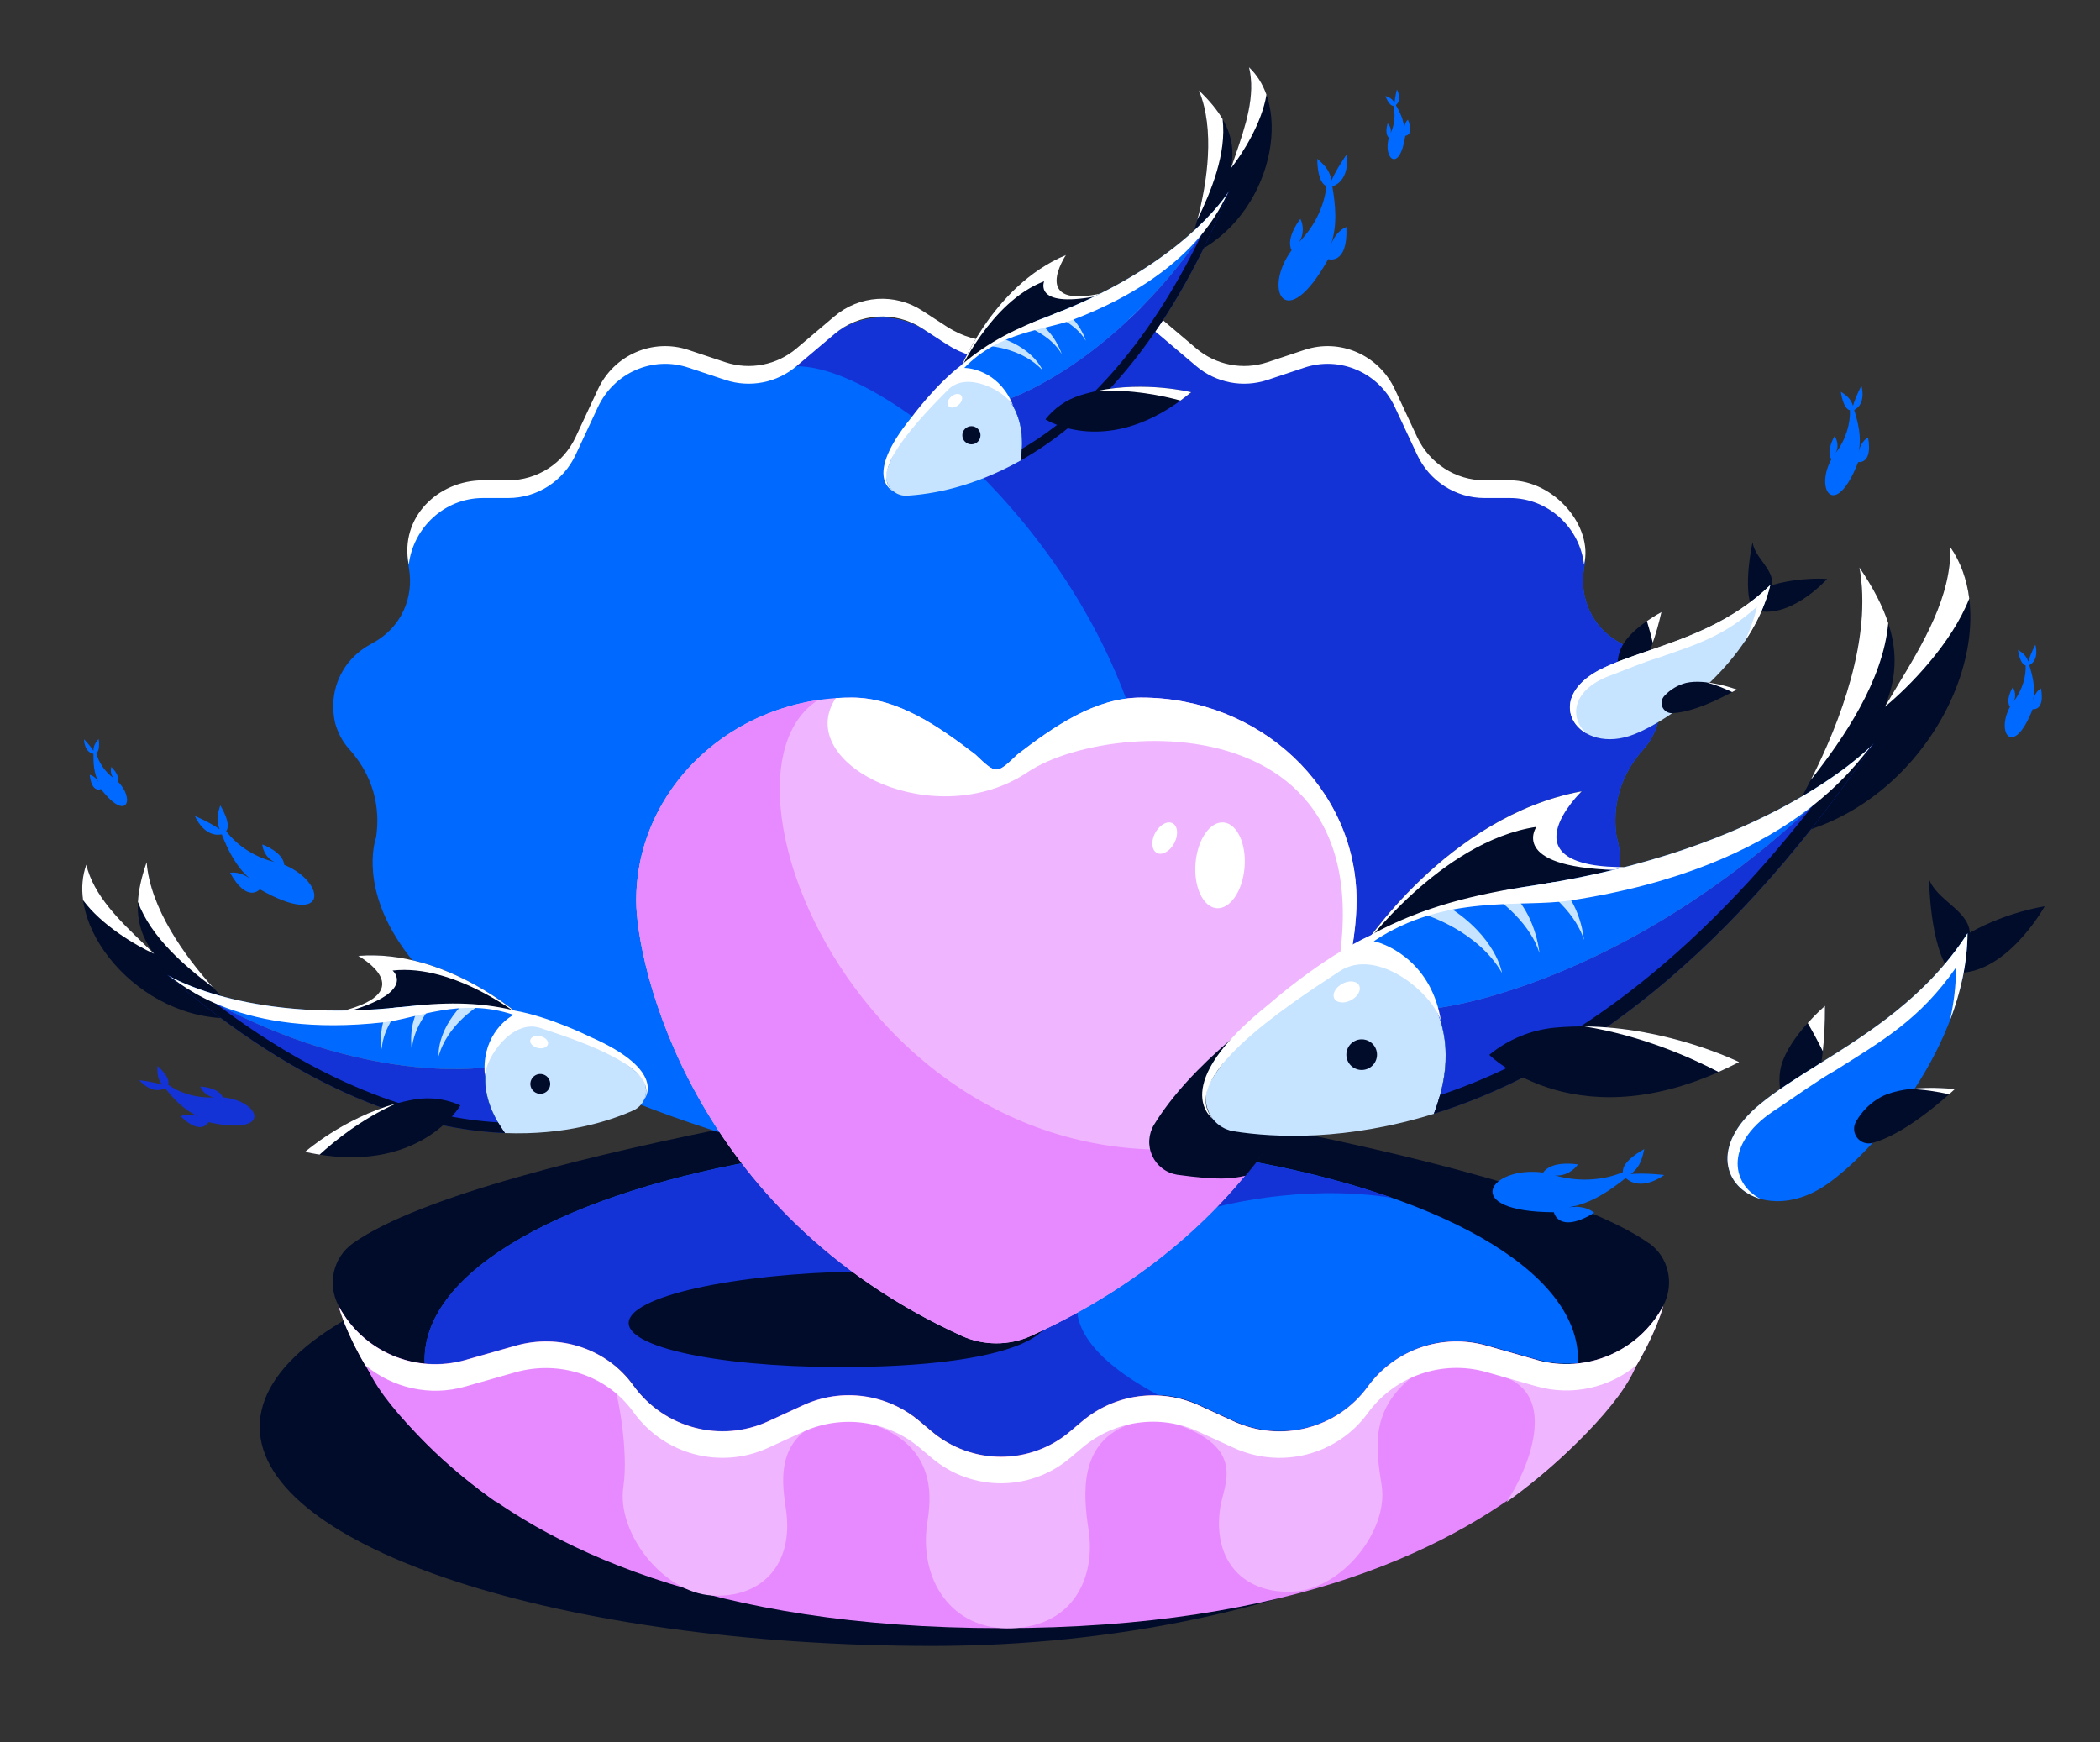 <?xml version="1.0" encoding="utf-8"?>
<svg xmlns="http://www.w3.org/2000/svg" fill="none" height="624" viewBox="0 0 752 624" width="752">
  <rect x="0" y="0" width="752" height="624" fill="#333333" stroke="none"/>
  <path d="m589 475.096c-13.091 58.632-121.946 114.357-255.03 114.357s-240.97-35.145-240.97-78.5c0-43.354 107.886-78.499 240.97-78.499s255.03-.712 255.03 42.642z" fill="#000c2a"/>
  <path d="m590.48 445.26c-23.965-17.007-87.306-32.244-141.754-42.924-15.275 24.557-39.784 50.134-79.16 69.249-6.992 3.402-15.275 3.402-22.268 0-39.376-19.047-63.816-44.692-79.159-69.249-54.448 10.68-117.789 25.917-141.755 42.924-7.128 5.034-9.301 14.761-5.091 22.448 8.757 16.258 27.631 24.285 45.35 19.251l17.923-5.102c15.683-4.422 32.723 1.02 42.228 14.217 10.998 15.374 31.297 20.68 48.405 12.789l12.288-5.646c13.918-6.394 30.211-4.15 41.888 5.714l4.277 3.605c14.257 12.109 35.235 12.109 49.56 0l4.277-3.605c11.677-9.932 28.039-12.176 41.888-5.714l12.288 5.646c16.973 7.823 37.136 2.721 48.134-12.381 9.709-13.332 26.681-19.183 42.499-14.693l17.923 5.102c17.787 5.034 36.593-2.925 45.351-19.251 4.141-7.755 2.036-17.414-5.092-22.448z" fill="#000c2a"/>
  <path d="m440.377 414.65c-15.411 20.612-37.95 41.087-70.741 57.005-6.993 3.401-15.275 3.401-22.268 0-32.859-15.918-55.33-36.393-70.741-57.005-73.321 12.108-124.578 39.931-124.578 72.379 0 .408 0 .816.068 1.224 4.82.476 9.776.136 14.664-1.292l17.923-5.102c15.682-4.422 32.723 1.02 42.227 14.217 10.999 15.374 31.298 20.679 48.406 12.789l12.288-5.647c13.917-6.394 30.211-4.149 41.888 5.715l4.277 3.605c14.257 12.108 35.235 12.108 49.56 0l4.277-3.605c11.677-9.932 28.039-12.177 41.888-5.715l12.288 5.647c16.973 7.822 37.136 2.721 48.134-12.381 9.708-13.333 26.681-19.183 42.499-14.693l17.923 5.102c4.888 1.36 9.844 1.768 14.664 1.292 0-.408.068-.816.068-1.224 0-32.448-51.324-60.271-124.578-72.379z" fill="#0069ff"/>
  <path d="m498.545 429.004c-16.965-5.972-36.556-10.872-58.032-14.422l-.136.068c-5.531 7.398-11.98 14.778-19.492 21.936 22.985-8.194 53.147-11.626 77.66-7.582z" fill="#1433d6"/>
  <path d="m386.456 462.587c-5.283 3.155-10.883 6.186-16.82 9.068-6.993 3.401-15.275 3.401-22.268 0-32.859-15.918-55.33-36.393-70.741-57.005-73.321 12.108-124.578 39.931-124.578 72.379 0 .408 0 .816.068 1.224 4.82.476 9.776.136 14.664-1.292l17.923-5.102c15.682-4.422 32.723 1.02 42.227 14.217 10.999 15.374 31.298 20.679 48.406 12.789l12.288-5.646c13.917-6.395 30.211-4.15 41.888 5.714l4.277 3.605c14.257 12.108 35.235 12.108 49.56 0l4.277-3.605c7.693-6.544 17.419-9.75 27.121-9.329-24.592-13.129-31.852-25.927-28.292-37.017z" fill="#1433d6"/>
  <path d="m550.222 486.956-17.923-5.101c-15.819-4.49-32.791 1.36-42.499 14.693-10.999 15.102-31.162 20.203-48.134 12.381l-12.288-5.647c-13.918-6.394-30.211-4.149-41.889 5.715l-4.277 3.605c-14.257 12.108-35.235 12.108-49.559 0l-4.277-3.605c-11.677-9.932-28.039-12.177-41.888-5.715l-12.289 5.647c-17.108 7.89-37.407 2.516-48.405-12.789-9.505-13.265-26.545-18.707-42.228-14.217l-17.923 5.101c-17.787 5.034-36.592-2.925-45.35-19.251 0 0 28.582 115.303 237.14 115.303 208.557 0 237.139-115.303 237.139-115.303-8.758 16.258-27.631 24.285-45.35 19.251z" fill="#e88aff"/>
  <path d="m539.475 537.93c7.384-10.883 19.433-38.866-1.944-45.182l34.98-.486c7.125-6.801 19.627-16.615 12.631-1.457s-31.093 36.923-45.667 47.125z" fill="#f0b5ff"/>
  <path d="m177.65 537.93c-7.384-10.883-12.631-26.721-6.315-43.724l-26.721-1.944c-7.125-6.801-19.627-16.615-12.631-1.457s31.093 36.923 45.667 47.125z" fill="#e88aff"/>
  <path d="m494.777 532.101c-1.944-12.826-4.859-27.692 12.631-40.324l-20.405 11.66-31.578 15.547-34.98-9.231c26.235 8.745 17.75 21.911 16.518 30.121-2.915 19.433 8.745 31.093 26.235 30.121s34.008-21.862 31.579-37.894z" fill="#f0b5ff"/>
  <path d="m223.221 532.505c1.957-13.162-2.12-33.238-2.936-34.9l11.253 8.476 31.31 12.963 27.396-7.977c-12.23 7.478-10.046 20.99-8.806 29.415 2.935 19.943-8.806 31.908-26.418 30.911s-34.245-22.435-31.799-38.888z" fill="#f0b5ff"/>
  <path d="m389.837 548.134c-1.943-12.826-3.887-32.064 15.546-38.38l-19.433 4.372-23.319 12.632-43.239-17.004h-7.773c24.777 8.259 21.636 27.741 20.405 35.951-2.915 19.433 8.259 38.38 30.607 37.408 22.348-.971 29.635-18.947 27.206-34.979z" fill="#f0b5ff"/>
  <path d="m166.643 496.548 17.923-5.102c15.683-4.422 32.723 1.02 42.228 14.217 10.998 15.374 31.297 20.68 48.405 12.789l12.289-5.646c13.917-6.394 30.211-4.15 41.888 5.714l4.277 3.605c14.324 12.109 35.235 12.109 49.559 0l4.277-3.605c11.678-9.932 28.039-12.176 41.889-5.714l12.288 5.646c16.972 7.823 37.135 2.721 48.134-12.381 9.708-13.332 26.68-19.183 42.499-14.693l17.923 5.102c12.763 3.605 26.137.476 35.846-7.619 7.332-12.516 9.504-21.088 9.504-21.088-8.758 16.258-27.631 24.285-45.35 19.251l-17.923-5.101c-15.819-4.49-32.791 1.36-42.499 14.693-10.999 15.102-31.162 20.203-48.134 12.381l-12.288-5.647c-13.918-6.394-30.211-4.149-41.889 5.715l-4.277 3.605c-14.257 12.108-35.235 12.108-49.559 0l-4.277-3.605c-11.677-9.932-28.039-12.177-41.888-5.715l-12.289 5.647c-17.108 7.89-37.407 2.516-48.405-12.789-9.505-13.265-26.545-18.707-42.228-14.217l-17.923 5.102c-17.787 5.033-36.592-2.926-45.35-19.252 0 0 2.172 8.64 9.505 21.088 9.776 8.095 23.082 11.292 35.845 7.619z" fill="#fff"/>
  <path d="m594.316 251.914c-.272-8.276-4.764-16.423-13.068-21.043l-1.362-.769c-9.801-5.454-14.429-16.039-12.66-26.561 2.655-15.268-9.869-29.254-26.341-29.254h-9.053c-10.346 0-19.739-5.646-24.163-14.435l-7.963-15.846c-4.357-8.661-13.273-13.986-22.87-14.371-3.199-.128-6.467.256-9.666 1.219l-13.272 4.106c-2.178.705-4.425 1.09-6.671 1.219-6.738.385-13.477-1.668-18.718-5.838l-13.545-10.65c-4.492-3.529-9.937-5.517-15.451-5.838-5.513-.321-11.162.962-16.131 3.913l-8.917 5.389c-5.377 3.208-11.503 4.876-17.628 4.876-6.126 0-12.252-1.604-17.629-4.876l-8.917-5.389c-4.901-2.951-10.55-4.234-16.131-3.913-5.582.321-11.027 2.309-15.451 5.838l-13.545 10.65c-5.309 4.17-12.048 6.223-18.718 5.838-2.246-.129-4.492-.514-6.671-1.219l-13.272-4.106c-3.199-.963-6.466-1.412-9.666-1.219-9.597.449-18.581 5.774-22.869 14.371l-7.964 15.846c-4.424 8.789-13.817 14.435-24.163 14.435h-9.053c-16.54 0-28.996 13.986-26.341 29.254 1.838 10.586-2.859 21.172-12.66 26.561l-1.362.769c-8.304 4.62-12.796 12.767-13.068 21.043 0 .514-.136 1.027-.136 1.54 0 .321.136.706.136 1.026.136 1.412.272 2.823.612 4.235v.128c.477 1.668 1.089 3.272 1.906 4.876.885 1.668 1.974 3.272 3.335 4.747 10.21 11.484 10.619 23.673 9.462 31.436 0 0-22.598 60.049 125.24 106.369l6.33-1.155c-18.582-28.099-23.619-54.788-24.912-67.362-.068-.706-.136-1.412-.204-2.117-.273-3.465-.273-5.389-.273-5.389 0-36.12 31.038-65.374 69.359-65.374 14.838 0 28.519 4.426 39.818 11.932 4.016 2.695 9.461 2.695 13.477 0 11.231-7.506 24.98-11.932 39.818-11.932 38.321 0 69.359 29.254 69.359 65.374 0 0 0 1.988-.273 5.389 0 .705-.136 1.411-.204 2.117-1.293 12.574-6.33 39.263-24.912 67.362l6.398 1.155c147.77-46.32 125.241-106.369 125.241-106.369-1.226-7.763-.749-20.016 9.461-31.436 1.361-1.475 2.45-3.079 3.335-4.747.817-1.54 1.497-3.208 1.906-4.876 0 0 0-.064 0-.128.408-1.412.544-2.823.612-4.235 0-.32.136-.705.136-1.026 0-.513-.068-1.026-.136-1.54z" fill="#0069ff"/>
  <path clip-rule="evenodd" d="m408.061 265.023c36.11 2.292 64.624 30.605 64.624 65.225 0 0 0 1.988-.272 5.389 0 .47-.061.941-.121 1.411-.031.235-.061.47-.084.706-1.293 12.574-6.33 39.263-24.911 67.362l6.398 1.155c147.769-46.32 125.24-106.369 125.24-106.369-1.225-7.763-.749-20.016 9.461-31.436 1.361-1.475 2.45-3.079 3.335-4.747.817-1.54 1.498-3.208 1.906-4.876v-.128c.408-1.412.544-2.823.613-4.235 0-.16.034-.336.068-.513.034-.176.068-.353.068-.513 0-.513-.068-1.026-.136-1.538v-.002h.068c-.273-8.276-4.765-16.423-13.069-21.043l-1.361-.769c-9.802-5.454-14.43-16.039-12.66-26.561 2.654-15.268-9.87-29.254-26.342-29.254h-9.052c-10.346 0-19.739-5.646-24.164-14.435l-7.963-15.846c-4.356-8.661-13.273-13.986-22.87-14.371-3.199-.128-6.466.256-9.665 1.219l-13.273 4.106c-2.178.705-4.424 1.09-6.67 1.219-6.739.385-13.477-1.668-18.718-5.838l-13.545-10.65c-4.493-3.529-9.938-5.517-15.451-5.838s-11.163.962-16.132 3.913l-8.916 5.389c-5.377 3.208-11.503 4.876-17.629 4.876s-12.252-1.604-17.629-4.876l-8.917-5.389c-4.9-2.951-10.55-4.234-16.131-3.913s-11.027 2.309-15.451 5.838l-13.545 10.65c-.383.3-.773.59-1.171.869 29.986-1.766 102.116 55.522 124.067 133.813z" fill="#1433d6" fill-rule="evenodd"/>
  <path d="m172.99 178.357h9.038c10.329 0 19.707-6.07 24.123-15.519l7.951-17.036c5.776-12.346 19.638-18.416 32.414-14.14l13.251 4.415c8.766 2.897 18.415 1.034 25.482-4.966l13.523-11.45c8.902-7.587 21.677-8.414 31.462-2.069l8.902 5.794c10.804 6.966 24.531 6.966 35.336 0l8.901-5.794c9.786-6.345 22.561-5.518 31.463 2.069l13.522 11.45c7.068 6 16.717 7.863 25.483 4.966l13.251-4.415c12.775-4.276 26.705 1.794 32.413 14.14l7.951 17.036c4.417 9.449 13.794 15.519 24.123 15.519h9.038c13.863 0 25.121 10.691 26.616 23.865 3.394-13.603-10.579-30.21-26.616-30.21h-9.038c-10.329 0-19.706-6.07-24.123-15.519l-7.951-17.037c-5.776-12.346-19.638-18.415-32.413-14.139l-13.251 4.414c-8.766 2.897-18.415 1.035-25.483-4.966l-13.522-11.449c-8.902-7.587-21.677-8.415-31.463-2.069l-8.901 5.793c-10.805 6.966-24.532 6.966-35.336 0l-8.902-5.793c-9.785-6.346-22.56-5.518-31.462 2.069l-13.523 11.449c-7.067 6.001-16.716 7.863-25.482 4.966l-13.251-4.414c-12.776-4.276-26.706 1.793-32.414 14.139l-7.951 17.037c-4.416 9.449-13.794 15.519-24.123 15.519h-9.038c-16.037 0-30.01 13.206-26.616 30.21 1.563-13.174 12.754-23.865 26.616-23.865z" fill="#fff"/>
  <path d="m187.399 364.68s-27.196-24.934-59.113-22.365c0 0 24.915 12.199-5.784 20.621 0 0 60.997 5.564 64.897 1.744z" fill="#000c2a"/>
  <path d="m187.399 364.684c-.256-.216-24.454-19.671-46.818-17.108 0 0 8.681 7.267-14.971 14.363-2.097-.225-3.467.248-3.467.248 29.062-7.252 6.146-19.865 6.146-19.865 31.727-2.555 58.79 22.069 59.11 22.362z" fill="#fff"/>
  <path d="m52.517 308.773c1.893 23.698 26.402 48.585 34.66 55.642-34.888 3.678-64.714-31.216-56.275-54.748 3.101 12.865 15.034 22.771 24.292 31.912-6.175-8.058-8.092-17.39-2.678-32.806z" fill="#000c2a"/>
  <path d="m76.219 353.561c-10.122-11.234-22.385-28.296-23.703-44.783-1.906 5.426-2.903 10.098-3.127 14.226 4.667 12.656 16.863 23.093 26.829 30.557z" fill="#fff"/>
  <path d="m29.746 322.366c-.605-4.396-.274-8.708 1.156-12.695 2.679 11.114 11.949 20.02 20.392 28.131 1.33 1.278 2.64 2.537 3.901 3.781-6.743-3.066-18.815-10.226-25.448-19.217z" fill="#fff"/>
  <path d="m185.309 363.031c7.533 1.816 14.852 4.428 21.834 7.791 8.088 3.902 15.898 8.637 21.771 14.203.923.872 1.618 1.957 2.022 3.16.404 1.204.506 2.488.295 3.739-.21 1.251-.726 2.431-1.502 3.435-.775 1.005-1.787 1.803-2.945 2.323-8.962 3.977-24.635 8.919-45.955 8.106-14.723-20.291-3.119-35.77 4.48-42.757z" fill="#c6e3ff"/>
  <path d="m59.851 349.116s28.274 17.781 84.843 11.431c13.578-1.557 27.326-.717 40.617 2.48-4.259 3.938-9.795 10.55-11.216 19.195 0 0-50.662 8.095-114.244-33.106z" fill="#0069ff"/>
  <path clip-rule="evenodd" d="m170.961 360.508s-10.875 6.631-13.88 17.755c0 0-.922-8.457 8.229-18.244 0 0 5.167.362 5.651.489zm-20.343-.478c-4.755 6.931-3.13 16.041-3.13 16.041.322-8.551 7.525-16.238 7.525-16.238s-3.975.099-4.404.194zm-13.909 15.766s-1.581-8.369 2.794-14.724l1.989-.204c.485-.028 2.159-.189 2.159-.189s-6.65 7.235-6.942 15.117z" fill="#c6e3ff" fill-rule="evenodd"/>
  <path d="m77.21 359.371c53.291 28.448 93.959 23.25 96.684 22.866.001.33.002.66.017.976-.686 5.514.332 11.799 4.371 18.716-26.137-1.538-60.45-11.84-101.073-42.558z" fill="#4abeff"/>
  <path d="m77.211 359.367c53.29 28.448 93.958 23.251 96.684 22.867.001.33.002.66.017.975-.686 5.514.332 11.799 4.371 18.717.733 1.254 1.55 2.517 2.482 3.816-30.047-1.157-71.334-13.75-120.953-56.659 5.962 3.868 11.773 7.271 17.399 10.284z" fill="#1433d6"/>
  <path d="m178.318 401.958c.733 1.254 1.551 2.517 2.483 3.816-30.048-1.157-71.335-13.751-120.954-56.659 5.921 3.845 11.735 7.239 17.404 10.266 40.578 30.705 74.891 41.006 101.066 42.577z" fill="#000c2a"/>
  <path d="m192.386 391.563c-1.871-.602-2.901-2.605-2.299-4.475.601-1.87 2.606-2.897 4.477-2.295 1.872.602 2.902 2.605 2.3 4.475-.601 1.87-2.606 2.897-4.478 2.295z" fill="#000c2a"/>
  <path d="m164.855 395.884s-14.719 25.645-55.62 16.65c0 0 17.091-15.053 39.381-18.827 5.508-.902 11.162-.144 16.239 2.177z" fill="#000c2a"/>
  <path d="m114.444 413.511c5.299-4.868 14.982-12.735 27.361-18.288-18.869 5.234-32.571 17.303-32.571 17.303 1.786.393 3.523.719 5.21.985z" fill="#fff"/>
  <path d="m230.707 393.652s8.655-10.15-19.606-22.444c0 0-14.232-7.142-27.099-9.343-.001-.017.005-.031.016-.042-13.29-3.197-25.752-2.835-39.33-1.279-53.928 6.054-82.141-9.822-84.658-11.318.097.058.234.143.411.253 4.429 2.753 25.283 22.439 77.139 16.618 11.497-1.318 27.413-9.073 46.345-2.652-3.248 1.681-11.731 8.573-10.251 22.109.149-6.981 9.848-20.645 19.682-17.438 14.969 4.882 42.919 14.322 37.351 25.536z" fill="#fff"/>
  <path d="m189.886 372.466c.271-1.165 1.911-1.778 3.664-1.371 1.753.408 2.955 1.682 2.684 2.847s-1.911 1.778-3.664 1.371c-1.753-.408-2.955-1.682-2.684-2.847z" fill="#fff"/>
  <path d="m342.979 134.226s11.697-31.644 38.728-42.893c0 0-15.164 20.333 13.322 14.352 0 0-47.282 30.018-52.05 28.541z" fill="#000c2a"/>
  <path d="m342.98 134.229c.119-.282 11.667-26.217 30.926-33.48 0 0-4.023 9.539 18.178 5.425 1.612-1.06 2.924-1.247 2.924-1.247-26.667 6.247-13.301-13.587-13.301-13.587-26.87 11.182-38.588 42.517-38.727 42.889z" fill="#fff"/>
  <path d="m429.309 32.389c8.363 20.064-1.167 50.546-4.934 59.737 29.91-11.59 39.583-52.433 22.885-68.043 2.855 11.759-2.709 24.802-6.419 36.105 1.655-9.133-.686-17.524-11.532-27.798z" fill="#000c2a"/>
  <path d="m428.751 78.72c3.537-13.366 6.38-32.368.561-46.326 3.818 3.616 6.582 6.999 8.488 10.263 1.494 12.242-4.063 25.828-9.049 36.063z" fill="#fff"/>
  <path d="m453.509 33.928c-1.345-3.828-3.417-7.196-6.245-9.841 2.466 10.158-1.351 21.275-4.827 31.4-.548 1.595-1.088 3.166-1.593 4.705 4.203-5.311 11.029-16.179 12.665-26.264z" fill="#fff"/>
  <path d="m343.99 132.008c-5.368 4.626-10.229 9.808-14.501 15.461-4.947 6.554-9.32 13.668-11.77 20.65-.387 1.094-.498 2.267-.324 3.415.174 1.147.628 2.234 1.323 3.164.694.929 1.606 1.673 2.657 2.166 1.05.493 2.206.719 3.366.658 8.95-.511 23.762-3.042 40.761-12.613 3.494-22.655-12.412-30.395-21.512-32.901z" fill="#c6e3ff"/>
  <path d="m440.205 68.262s-15.564 26.276-64.223 44.754c-11.694 4.409-22.523 10.837-31.996 18.992 5.109 1.423 12.375 4.486 17.143 10.922 0 0 44.585-14.589 79.076-74.668z" fill="#0069ff"/>
  <path clip-rule="evenodd" d="m354.604 123.965s11.615.848 18.708 8.638c0 0-2.785-7.262-14.317-11.397 0 0-4.051 2.454-4.391 2.759zm16.344-8.891c6.764 3.65 9.25 11.738 9.25 11.738-3.837-6.82-12.907-10.061-12.907-10.061s3.274-1.581 3.663-1.683zm17.9 7.009s-2.211-7.466-8.425-10.806l-1.703.665c-.406.18-1.834.749-1.834.749s8.431 3.104 11.962 9.392z" fill="#c6e3ff" fill-rule="evenodd"/>
  <path d="m430.371 83.855c-31.45 45.407-66.696 58.176-69.074 59.003.138.268.275.537.395.8 2.862 4.197 4.661 9.734 4.267 17.048 20.613-12.174 44.213-34.892 64.412-76.851z" fill="#4abeff"/>
  <path d="m430.37 83.855c-31.45 45.407-66.696 58.176-69.074 59.003.138.269.275.537.395.8 2.862 4.198 4.661 9.735 4.267 17.049-.072 1.326-.209 2.695-.424 4.141 23.953-13.499 52.267-40.995 74.688-96.628-3.232 5.638-6.536 10.834-9.852 15.635z" fill="#1433d6"/>
  <path d="m365.943 160.749c-.072 1.326-.209 2.695-.424 4.141 23.953-13.499 52.267-40.995 74.688-96.628-3.208 5.602-6.518 10.792-9.864 15.623-20.169 41.93-43.769 64.647-64.4 76.864z" fill="#000c2a"/>
  <path d="m350.159 158.176c1.271-1.272 1.27-3.332 0-4.601-1.271-1.269-3.331-1.267-4.601.005s-1.27 3.332 0 4.601c1.271 1.269 3.331 1.267 4.601-.005z" fill="#000c2a"/>
  <path d="m374.352 150.18s22.688 14.705 52.192-9.703c0 0-20.19-5.1-39.896 1.146-4.856 1.569-9.137 4.548-12.296 8.557z" fill="#000c2a"/>
  <path d="m422.717 143.451c-6.344-1.745-17.507-4.096-29.895-3.439 17.533-3.629 33.721.46 33.721.46-1.289 1.066-2.565 2.057-3.826 2.979z" fill="#fff"/>
  <path d="m319.866 175.887s-11.281-4.637 6.565-26.446c0 0 8.589-11.756 18.134-18.924-.006-.013-.017-.022-.031-.026 9.473-8.155 19.759-13.069 31.452-17.477 46.387-17.615 62.697-42.317 64.119-44.586-.054.087-.13.214-.228.377-2.452 4.09-11.184 28.816-55.79 45.753-9.9 3.733-26.086 4.077-38.799 17.212 3.344.009 13.123 2.069 17.576 13.696-3.038-5.615-16.637-12.675-23.294-5.956-10.133 10.226-28.919 29.584-19.704 36.376z" fill="#fff"/>
  <path d="m344.209 141.597c-.706-.834-2.297-.647-3.552.417-1.256 1.064-1.7 2.603-.993 3.437.706.834 2.297.647 3.552-.417 1.256-1.064 1.7-2.602.993-3.437z" fill="#fff"/>
  <path d="m308.283 489.526c45.75-.8 67.563-8.84 67.39-18.283s-22.267-16.715-68.017-15.915c-45.75.801-82.697 9.105-82.524 18.548.173 9.444 37.401 16.45 83.151 15.65z" fill="#000c2a"/>
  <path d="m485.774 322.525c0-40.165-34.534-72.697-77.172-72.697-16.509 0-31.437 10.536-44.303 20.405-7.498 7.135-7.498 7.135-14.995 0-12.867-9.869-27.794-20.405-44.304-20.405-42.638 0-77.172 32.532-77.172 72.697 0 22.525 19.388 111.578 116.553 155.88 7.8 3.567 17.04 3.567 24.84 0 97.166-44.302 116.553-126.554 116.553-155.88z" fill="#f0b5ff"/>
  <path d="m456.85 406.269c-138.932 37.19-209.255-126.477-163.915-155.558-36.902 5.452-65.107 35.516-65.107 71.814 0 22.525 19.388 111.578 116.553 155.881 7.8 3.567 17.04 3.567 24.84 0 42.407-19.335 69.998-45.899 87.629-72.137z" fill="#e88aff"/>
  <path d="m469.467 352.554c-10.494 5.711-20.352 12.521-29.407 20.315-10.488 9.039-20.23 19.207-26.754 29.841-1.028 1.666-1.63 3.56-1.752 5.513-.121 1.953.24 3.906 1.053 5.685.813 1.78 2.052 3.331 3.608 4.517 1.556 1.187 3.38 1.971 5.312 2.284 14.943 2.04 19.446 1.477 24.511.351 24.765-29.83 37.535-61.133 23.429-68.506z" fill="#000c2a"/>
  <path clip-rule="evenodd" d="m464.923 393.097c16.194-29.105 20.852-56.197 20.852-70.572 0-40.165-34.534-72.697-77.172-72.697-16.509 0-31.437 10.536-44.303 20.405-3.749 3.567-5.623 5.351-7.498 5.351-1.874 0-3.749-1.784-7.497-5.351-12.867-9.869-27.794-20.405-44.304-20.405-1.912 0-3.808.066-5.686.194-.311.434-.582.855-.812 1.262-13.117 23.32 36.923 47.125 69.473 25.263 32.01-21.499 156.57-25.614 96.947 116.55z" fill="#fff" fill-rule="evenodd"/>
  <path d="m435.56 325.236c-4.838-.488-8.169-7.737-7.433-16.226.737-8.489 5.259-14.949 10.098-14.461 4.838.489 8.168 7.738 7.432 16.226-.736 8.489-5.259 14.949-10.097 14.461z" fill="#fff"/>
  <path d="m414.525 305.577c-2.021-.802-2.479-3.869-1.068-6.867s4.194-4.775 6.177-4.008c1.983.766 2.479 3.869 1.068 6.866-1.411 2.998-4.195 4.775-6.177 4.009z" fill="#fff"/>
  <path d="m582.156 421.892c-.806-.286.637.57 0 0-5.711 4.501-12.226 9.11-20.372 10.479 3.864-.649 7.269.387 9.115 1.97-12.889 7.805-14.457-.203-14.457-.203-34.044-.139-23.106-16.752-3.836-14.209 3.185-4.562 12.431-2.895 12.431-2.895-1.303 1.964-4.586 4.375-8.316 3.884 9.29 2.69 18.352 1.523 24.433-1.155-.433-4.022 7.667-8.245 7.667-8.245-.705 2.756-1.126 6.102-4.804 8.939 5.5-.475 11.92.352 11.92.352s-8.052 6.211-13.781 1.083z" fill="#0069ff"/>
  <path d="m663.981 146.824c-.365.426.5-.256 0 0 1.409 4.561 2.695 9.64 1.611 14.953.514-2.521 1.953-4.361 3.358-5.118 1.738 9.737-3.537 8.807-3.537 8.807-8.121 20.821-15.715 10.2-9.61-1.004-2.042-3.028 1.162-8.298 1.162-8.298.895 1.262 1.597 3.842.416 6.011 3.841-5.056 5.264-10.882 5.06-15.239-2.567-.685-3.241-6.643-3.241-6.643 1.521 1.082 3.472 2.13 4.341 5.053 1.008-3.481 3.03-7.219 3.03-7.219s1.903 6.398-2.59 8.697z" fill="#0069ff"/>
  <path d="m726.669 238.228c-.309.36.422-.216 0 0 1.191 3.853 2.277 8.145 1.361 12.635.434-2.13 1.65-3.686 2.837-4.325 1.469 8.228-2.988 7.442-2.988 7.442-6.862 17.593-13.279 8.618-8.12-.849-1.726-2.558.981-7.011.981-7.011.757 1.066 1.35 3.246.352 5.079 3.245-4.272 4.448-9.196 4.275-12.877-2.168-.578-2.738-5.613-2.738-5.613 1.285.914 2.933 1.8 3.668 4.269.851-2.941 2.56-6.099 2.56-6.099s1.609 5.406-2.188 7.349z" fill="#0069ff"/>
  <path d="m487.273 340.288s30.553-47.986 79.11-56.896c0 0-32.236 28.11 16.843 28.402 0 0-88.62 32.627-95.953 28.494z" fill="#000c2a"/>
  <path d="m487.279 340.288c.296-.423 28.569-39.053 62.898-44.161 0 0-10.029 14.288 28.027 15.417 3.033-1.173 5.263-1.014 5.263-1.014-46.176.796-17.081-27.133-17.081-27.133-48.269 8.857-78.746 56.327-79.107 56.891z" fill="#fff"/>
  <path d="m665.839 203.216c6.637 36.048-19.931 82.891-29.414 96.696 53.426-8.445 83.919-72.313 61.961-103.991.516 20.397-13.303 39.912-23.444 57.219 5.982-14.464 5.113-29.127-9.103-49.924z" fill="#000c2a"/>
  <path d="m648.414 279.37c10.591-20.769 22.045-51.073 17.428-76.152 5.004 7.321 8.354 13.881 10.334 19.94-1.9 20.709-15.899 41.121-27.762 56.212z" fill="#fff"/>
  <path d="m705.176 214.368c-.853-6.788-3.068-13.078-6.787-18.444.445 17.62-9.806 34.582-19.143 50.031-1.471 2.435-2.92 4.831-4.3 7.187 8.818-7.256 23.94-22.736 30.23-38.774z" fill="#fff"/>
  <path d="m489.729 337c-10.494 5.71-20.352 12.52-29.407 20.314-10.488 9.039-20.231 19.207-26.755 29.841-1.027 1.666-1.629 3.56-1.751 5.513s.24 3.906 1.053 5.685c.812 1.78 2.052 3.331 3.607 4.518 1.556 1.186 3.381 1.97 5.313 2.284 14.934 2.346 40.248 3.452 71.673-6.267 13.83-36.094-9.628-54.516-23.733-61.888z" fill="#c6e3ff"/>
  <path d="m671.019 266.215s-35.012 37.762-121.792 50.879c-20.843 3.1-40.982 9.837-59.498 19.902 7.913 4.165 18.796 11.803 24.362 24.11 0 0 78.679-8.161 156.928-94.891z" fill="#0069ff"/>
  <path clip-rule="evenodd" d="m510.096 327.516s18.841 5.536 27.756 20.902c0 0-2.002-12.962-19.536-23.885 0 0-7.55 2.601-8.22 2.983zm30.105-8.834c9.848 8.426 11.064 22.641 11.064 22.641-3.893-12.607-17.688-21.18-17.688-21.18s5.96-1.439 6.636-1.468zm27.002 17.933s-.985-13.093-10.037-20.811l-3.043.489c-.734.151-3.29.581-3.29.581s12.789 8.12 16.37 19.741z" fill="#c6e3ff" fill-rule="evenodd"/>
  <path d="m649.255 288.409c-68.01 63.632-130.649 72.12-134.863 72.636.13.492.261.984.365 1.46 3.222 7.937 4.214 17.704.959 29.618 38.31-12.722 85.3-41.755 133.539-103.714z" fill="#4abeff"/>
  <path d="m649.255 288.406c-68.011 63.632-130.65 72.12-134.864 72.636.131.492.262.983.365 1.459 3.222 7.938 4.214 17.705.959 29.618-.591 2.161-1.304 4.368-2.174 6.674 44.287-13.713 100.748-48.943 157.521-132.646-7.335 8.141-14.632 15.527-21.807 22.259z" fill="#1433d6"/>
  <path d="m515.67 392.189c-.59 2.161-1.304 4.367-2.174 6.674 44.287-13.713 100.748-48.944 157.521-132.646-7.283 8.09-14.587 15.464-21.823 22.234-48.179 61.921-95.169 90.954-133.524 103.738z" fill="#000c2a"/>
  <path d="m490.585 382.309c2.546-1.644 3.28-5.039 1.638-7.583-1.642-2.545-5.037-3.275-7.584-1.631-2.547 1.643-3.281 5.038-1.639 7.582 1.642 2.545 5.038 3.275 7.585 1.632z" fill="#000c2a"/>
  <path d="m533.303 377.767s32.154 32.319 89.475 2.602c0 0-31.458-15.598-66.161-12.324-8.563.855-16.679 4.239-23.314 9.722z" fill="#000c2a"/>
  <path d="m615.408 383.904c-9.834-5.135-27.394-12.988-48.045-16.318 30.189.265 55.412 12.771 55.412 12.771-2.504 1.298-4.96 2.478-7.367 3.547z" fill="#fff"/>
  <path d="m434.338 400.723s-16.941-11.661 20.242-41.248c0 0 18.344-16.316 36.629-24.728-.006-.025-.02-.043-.041-.055 18.516-10.065 37.22-14.499 58.062-17.599 82.729-12.505 118.41-47.406 121.562-50.639-.121.125-.291.306-.511.541-5.498 5.867-28.699 43.507-108.249 55.531-17.647 2.625-44.446-2.574-70.078 14.545 5.508 1.206 20.891 8.085 24.088 28.835-3.006-10.338-22.904-26.817-36.27-18.116-20.344 13.243-58.202 38.456-45.434 52.933z" fill="#fff"/>
  <path d="m486.682 352.875c-.867-1.627-3.555-1.886-6.003-.58s-3.729 3.684-2.861 5.311c.867 1.626 3.555 1.886 6.003.579 2.448-1.306 3.729-3.684 2.861-5.31z" fill="#fff"/>
  <path d="m580.386 245.694s8.503.108 14.571-26.497c0 0-10.385 5.418-13.996 11.988s-.575 14.509-.575 14.509z" fill="#000c2a"/>
  <path d="m591.848 230.178c1.068-3.028 2.118-6.647 3.104-10.971 0 0-2.349 1.226-5.202 3.219.865 2.808 1.556 5.386 2.098 7.752z" fill="#fff"/>
  <path d="m627.585 218.161c-3.725-7.213 0-24.038 0-24.038.663 5.613 7.858 9.849 6.926 15.423 10.392-3.034 19.789-2.206 19.789-2.206s-14.04 15.612-26.715 10.821z" fill="#000c2a"/>
  <path d="m585.274 262.935c13.599-5.375 42.116-26.1 48.641-53.386-19.575 18.982-44.729 22.237-60.31 29.943-22.506 11.088-8.126 31.379 11.669 23.443z" fill="#c6e3ff"/>
  <path d="m568.209 262.718c-6.365-5.429-5.693-15.996 9.356-21.135 4.554-1.727 11.763-4.719 16.016-5.932 13.643-4.746 23.727-7.712 35.591-18.388-1.089 4.554-2.631 8.752-4.508 12.611 4.188-6.192 7.508-13.023 9.253-20.323-13.607 13.195-29.91 18.79-43.819 23.564-6.1 2.094-11.74 4.029-16.49 6.379-14.86 7.32-13.64 18.653-5.399 23.224z" fill="#fff"/>
  <path d="m598.778 255.404c4.427-.172 11.68-2.032 23.175-8.469 0 0-10.969-4.072-18.268-2.343-2.932.774-5.584 2.367-7.646 4.593-.511.523-.853 1.188-.983 1.907s-.042 1.461.252 2.13c.295.669.783 1.234 1.401 1.623s1.339.583 2.069.559z" fill="#000c2a"/>
  <path d="m620.282 247.857c-2.663-1.274-5.985-2.653-9.356-3.509 5.699.614 11.024 2.591 11.024 2.591-.566.317-1.122.623-1.668.918z" fill="#fff"/>
  <path d="m641.818 401.755s11.854-2.594 11.7-41.535c0 0-12.685 10.884-15.584 21.182-2.898 10.298 3.884 20.353 3.884 20.353z" fill="#000c2a"/>
  <path d="m652.744 376.471c.507-4.554.799-9.923.775-16.252 0 0-2.871 2.463-6.193 6.154 2.11 3.624 3.901 6.985 5.418 10.098z" fill="#fff"/>
  <path d="m698.54 348.247c-7.507-8.824-7.759-33.413-7.759-33.413 2.733 7.588 14.102 11.153 14.606 19.202 13.465-7.571 26.795-9.453 26.795-9.453s-14.477 26.233-33.642 23.664z" fill="#000c2a"/>
  <path d="m654.18 424.141c17.167-11.862 50.117-49.874 50.38-89.908-21.083 32.703-54.996 45.347-74.167 61.088-27.706 22.677-1.168 46.24 23.787 28.82z" fill="#0069ff"/>
  <path d="m630.386 429.343c-10.6-5.493-13.077-20.398 6.184-32.399 5.772-3.87 14.828-10.355 20.347-13.415 17.433-11 30.493-18.378 43.537-37.048-.044 6.682-.832 13.016-2.195 18.986 3.822-9.96 6.232-20.526 6.302-31.237-14.655 22.733-35.511 35.773-53.304 46.899-7.804 4.879-15.018 9.39-20.863 14.189-18.292 14.972-12.939 30.33-.008 34.025z" fill="#fff"/>
  <path d="m670.517 409.317c6.098-1.668 15.579-6.594 29.48-19.253 0 0-16.561-2.119-26.149 2.64-3.826 2.023-6.998 5.093-9.147 8.852-.54.893-.801 1.926-.75 2.968.051 1.043.412 2.045 1.038 2.88.625.834 1.486 1.462 2.471 1.803s2.05.38 3.057.11z" fill="#000c2a"/>
  <path d="m697.976 391.878c-4.112-.912-9.176-1.756-14.138-1.858 8.12-.986 16.16.043 16.16.043-.685.623-1.359 1.228-2.022 1.815z" fill="#fff"/>
  <path d="m59.148 389.717c.603-.067-.536.284 0 0 3.13 3.895 6.793 7.986 12.141 10.161-2.537-1.032-5.053-.864-6.595-.089 7.476 7.215 9.95 2.096 9.95 2.096 23.37 5.162 18.771-7.648 5.112-8.92-1.388-3.546-8.02-3.857-8.02-3.857.551 1.516 2.381 3.637 5.025 3.884-6.841.367-12.851-1.814-16.554-4.545.999-2.626-3.818-6.703-3.818-6.703.003 1.953-.293 4.259 1.734 6.725-3.689-1.166-8.236-1.604-8.236-1.604s4.438 5.401 9.262 2.852z" fill="#1433d6"/>
  <g fill="#0069ff">
    <path d="m79.394 298.79c.708.128-.704.149 0 0 2.285 5.675 5.112 11.766 10.485 16.174-2.549-2.091-5.468-2.759-7.478-2.376 6.142 11.09 10.638 5.901 10.638 5.901 24.908 14.144 23.875-2.559 8.746-8.767-.416-4.662-7.863-7.314-7.863-7.314.13 1.978 1.517 5.112 4.445 6.315-7.907-1.924-14.033-6.568-17.352-11.067 1.999-2.756-2.147-9.227-2.147-9.227-.638 2.306-1.731 4.925-.233 8.535-3.816-2.648-8.849-4.731-8.849-4.731s3.279 7.903 9.607 6.557z"/>
    <path d="m477.108 66.776c-.585.521.739-.26 0 0 1.097 6.569 1.927 13.831-.564 20.975 1.181-3.389 3.514-5.666 5.598-6.45.586 13.787-6.534 11.517-6.534 11.517-15.115 27.27-23.632 11.168-13.099-3.182-2.258-4.568 3.155-11.256 3.155-11.256 1.002 1.912 1.491 5.61-.547 8.389 6.254-6.273 9.31-14.063 9.84-20.125-3.42-1.425-3.24-9.789-3.24-9.789 1.901 1.78 4.402 3.593 5.059 7.796 2.042-4.625 5.536-9.415 5.536-9.415s1.438 9.202-5.204 11.541z"/>
    <path d="m499.857 37.635c-.162.305.265-.221 0 0 1.462 2.548 2.92 5.423 2.987 8.759-.032-1.583.583-2.882 1.325-3.527 2.359 5.611-.934 5.766-.934 5.766-2.062 13.597-8.056 8.247-5.904.696-1.636-1.542-.424-5.139-.424-5.139.707.637 1.478 2.091 1.061 3.553 1.623-3.554 1.691-7.245.979-9.833-1.633-.064-2.843-3.55-2.843-3.55 1.06.444 2.372.81 3.289 2.447.135-2.226.844-4.743.844-4.743s2.007 3.584-.38 5.571z"/>
    <path d="m33.461 269.952c.322.206-.376-.066 0 0-.033 3.309.115 6.936 1.858 10.227-.827-1.561-2.125-2.482-3.191-2.692.759 6.803 4.026 5.096 4.026 5.096 9.359 12.097 12.254 3.498 6.084-2.652.745-2.426-2.374-5.251-2.374-5.251-.339 1.02-.296 2.873.898 4.064-3.494-2.551-5.558-6.112-6.272-9.037 1.544-.984.825-5.066.825-5.066-.783 1.031-1.854 2.128-1.853 4.242-1.336-2.095-3.385-4.15-3.385-4.15s.002 4.628 3.385 5.219z"/>
  </g>
</svg>